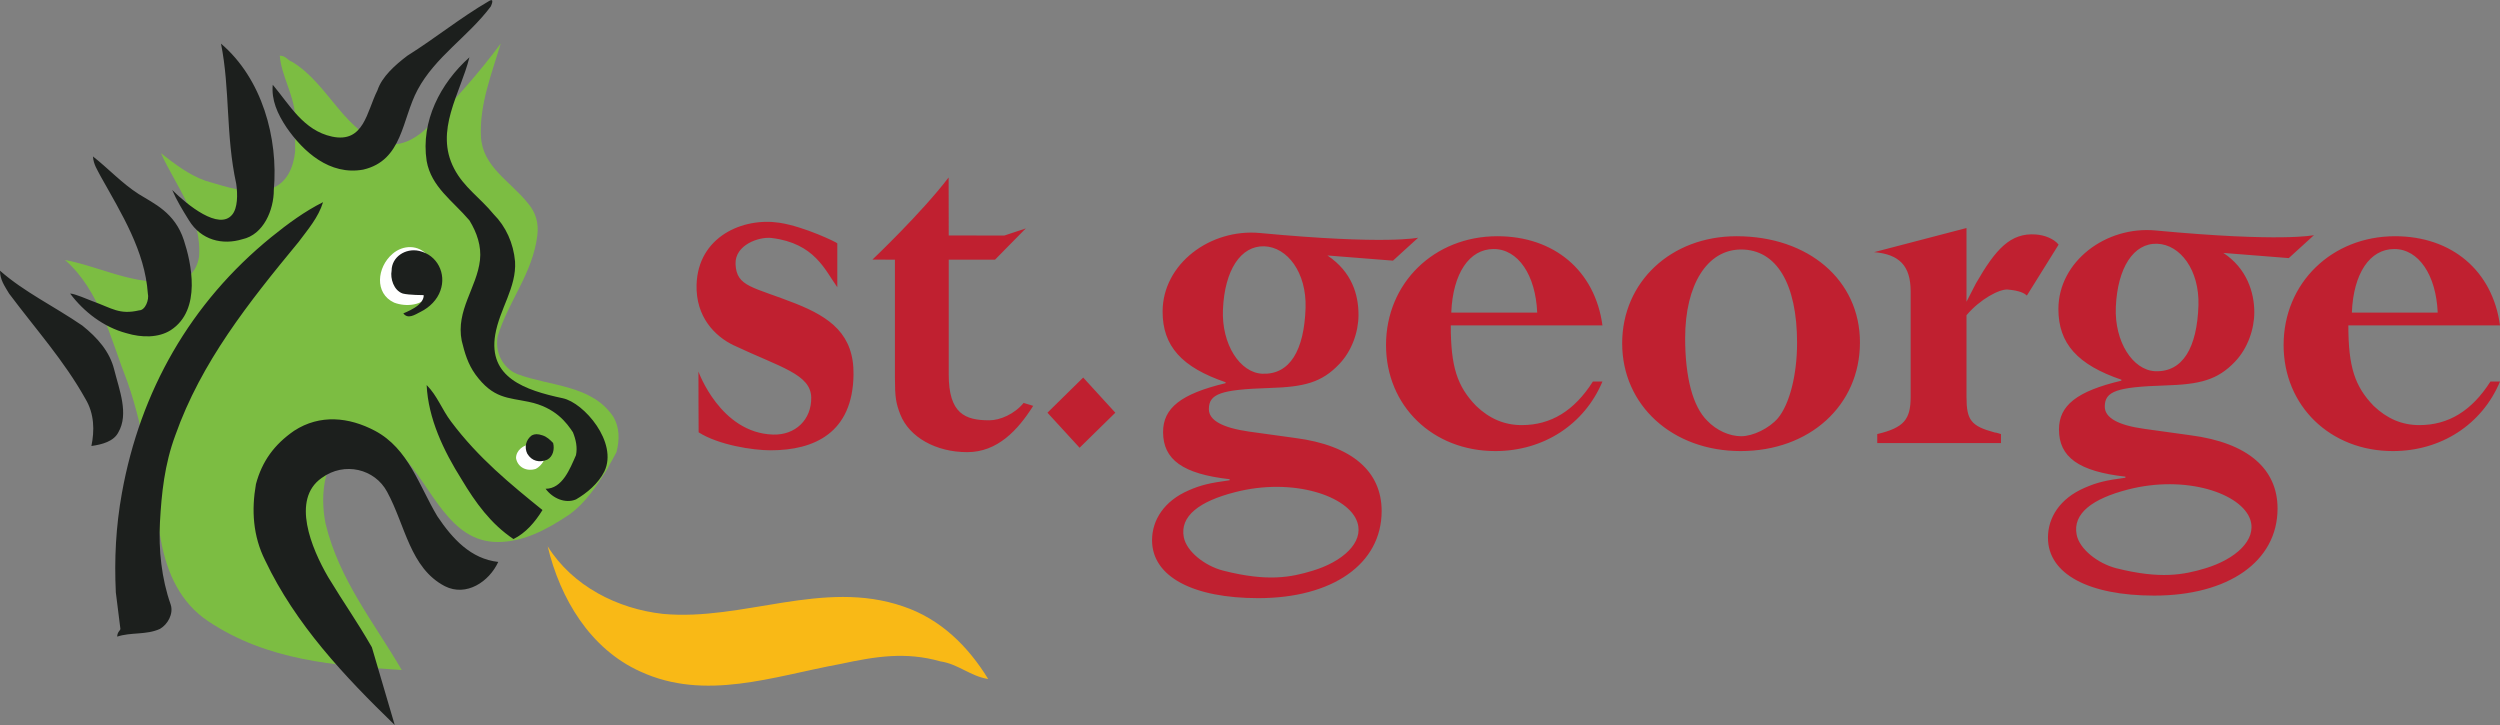 <?xml version="1.0" encoding="UTF-8"?>
<svg xmlns="http://www.w3.org/2000/svg" xmlns:xlink="http://www.w3.org/1999/xlink" width="100pt" height="29pt" viewBox="0 0 100 29" version="1.1">
<rect x="0" y="0" width="100" height="29" fill="#808080" stroke="none"/>
<g id="surface1">
<path style=" stroke:none;fill-rule:nonzero;fill:rgb(75.299%,12.5%,18.799%);fill-opacity:1;" d="M 55.719 10.426 L 53.098 10.219 C 54.094 10.887 54.34 11.809 54.34 12.594 C 54.34 13.273 54.078 14.031 53.574 14.559 C 52.867 15.305 52.168 15.477 50.777 15.52 C 48.82 15.582 48.355 15.754 48.355 16.367 C 48.355 16.816 48.902 17.109 49.949 17.262 L 51.785 17.516 C 54.102 17.812 55.266 18.871 55.266 20.441 C 55.266 22.562 53.293 23.926 50.332 23.926 C 47.734 23.926 46.082 23.074 46.082 21.609 C 46.082 20.805 46.562 20.039 47.551 19.613 C 48.035 19.402 48.379 19.32 49.184 19.211 L 49.184 19.168 C 47.309 18.957 46.523 18.383 46.523 17.281 C 46.523 16.328 47.23 15.754 49.023 15.328 L 49.023 15.289 C 47.27 14.691 46.504 13.844 46.504 12.465 C 46.504 10.555 48.41 9.137 50.395 9.32 C 55.457 9.797 56.727 9.508 56.727 9.508 Z M 48.918 12.383 C 48.859 13.781 49.602 14.906 50.488 14.949 C 51.594 14.996 52.168 14.016 52.223 12.316 C 52.266 10.902 51.496 9.883 50.57 9.852 C 49.629 9.824 48.984 10.805 48.918 12.383 M 47.352 21.488 C 47.461 22.062 48.199 22.641 48.938 22.828 C 50.711 23.277 51.637 23.094 52.508 22.828 C 53.699 22.469 54.555 21.703 54.297 20.902 C 53.965 19.84 51.719 19.086 49.398 19.688 C 47.98 20.051 47.188 20.641 47.352 21.488 M 91.551 10.324 L 88.934 10.117 C 89.879 10.738 90.172 11.707 90.172 12.488 C 90.172 13.168 89.91 13.93 89.406 14.461 C 88.703 15.203 88 15.375 86.609 15.418 C 84.656 15.48 84.191 15.652 84.191 16.266 C 84.191 16.715 84.734 17.012 85.785 17.156 L 87.617 17.41 C 89.934 17.711 91.102 18.77 91.102 20.34 C 91.102 22.461 89.129 23.824 86.168 23.824 C 83.566 23.824 81.918 22.969 81.918 21.508 C 81.918 20.699 82.398 19.938 83.387 19.512 C 83.871 19.301 84.211 19.215 85.016 19.109 L 85.016 19.066 C 83.141 18.855 82.359 18.281 82.359 17.18 C 82.359 16.223 83.062 15.652 84.855 15.227 L 84.855 15.188 C 83.102 14.59 82.336 13.742 82.336 12.363 C 82.336 10.453 84.246 9.031 86.227 9.219 C 91.289 9.695 92.559 9.406 92.559 9.406 Z M 84.633 12.277 C 84.574 13.676 85.316 14.805 86.203 14.848 C 87.309 14.895 87.883 13.91 87.938 12.215 C 87.98 10.801 87.211 9.781 86.285 9.75 C 85.344 9.719 84.703 10.703 84.633 12.277 M 83.066 21.387 C 83.176 21.961 83.91 22.539 84.652 22.73 C 86.426 23.176 87.352 22.992 88.223 22.73 C 89.414 22.367 90.27 21.605 90.016 20.801 C 89.676 19.738 87.438 18.98 85.113 19.582 C 83.695 19.949 82.902 20.539 83.066 21.387 M 93.934 13.016 C 93.934 14.668 94.188 15.453 94.949 16.238 C 95.484 16.746 96.074 17.004 96.777 17.004 C 97.941 17.004 98.875 16.43 99.617 15.262 L 100 15.262 C 99.281 16.98 97.645 18.043 95.715 18.043 C 93.211 18.043 91.344 16.238 91.344 13.801 C 91.344 11.316 93.277 9.449 95.801 9.449 C 98.07 9.449 99.703 10.828 100 13.016 Z M 97.508 12.504 C 97.445 11 96.746 9.961 95.77 9.961 C 94.793 9.961 94.137 10.934 94.074 12.504 Z M 81.074 11.824 C 80.988 11.738 80.805 11.625 80.309 11.582 C 79.977 11.555 79.199 11.969 78.66 12.609 L 78.66 15.879 C 78.66 16.812 78.848 17.043 79.781 17.297 C 79.824 17.297 79.91 17.32 80.039 17.363 L 80.039 17.723 L 75.09 17.723 L 75.09 17.363 C 76.148 17.109 76.426 16.789 76.426 15.879 L 76.426 11.656 C 76.426 10.637 75.98 10.172 74.965 10.086 L 78.66 9.121 L 78.66 12.07 L 79.035 11.34 C 79.828 9.961 80.418 9.305 81.434 9.379 C 81.77 9.402 82.152 9.543 82.344 9.785 Z M 74.398 13.695 C 74.398 16.219 72.383 18.043 69.625 18.043 C 66.902 18.043 64.887 16.219 64.887 13.734 C 64.887 11.273 66.844 9.449 69.461 9.449 C 72.344 9.449 74.398 11.211 74.398 13.695 M 67.406 13.523 C 67.406 15.094 67.711 16.262 68.293 16.832 C 68.656 17.215 69.18 17.449 69.645 17.449 C 70.125 17.449 70.773 17.129 71.117 16.727 C 71.578 16.172 71.883 15.008 71.883 13.715 C 71.883 11.34 71.055 9.98 69.645 9.98 C 68.293 9.98 67.406 11.383 67.406 13.523 M 58.031 13.016 C 58.031 14.668 58.285 15.453 59.047 16.238 C 59.578 16.746 60.172 17.004 60.871 17.004 C 62.039 17.004 62.973 16.43 63.715 15.262 L 64.098 15.262 C 63.375 16.98 61.742 18.043 59.812 18.043 C 57.309 18.043 55.441 16.238 55.441 13.801 C 55.441 11.316 57.371 9.449 59.895 9.449 C 62.168 9.449 63.801 10.828 64.098 13.016 Z M 61.488 12.504 C 61.426 11 60.723 9.961 59.746 9.961 C 58.773 9.961 58.113 10.934 58.051 12.504 Z M 41.898 16.508 L 43.328 15.102 L 44.613 16.508 L 43.184 17.91 Z M 39.801 10.387 L 37.949 10.387 L 37.949 14.965 C 37.945 16.547 38.602 16.812 39.574 16.812 C 40 16.812 40.582 16.562 40.945 16.117 L 41.328 16.234 C 40.711 17.211 39.898 18.086 38.688 18.086 C 37.438 18.086 36.371 17.488 36.012 16.578 C 35.84 16.133 35.797 15.898 35.797 15.113 L 35.797 10.387 L 34.898 10.383 C 34.898 10.383 36.863 8.52 37.945 7.098 L 37.949 9.418 L 40.172 9.422 L 41.031 9.137 Z M 33.492 11.488 C 33.004 10.816 32.598 9.734 30.871 9.52 C 30.352 9.457 29.391 9.801 29.422 10.562 C 29.457 11.48 30.113 11.465 31.832 12.145 C 33.211 12.695 34.164 13.379 34.141 14.988 C 34.109 17.316 32.574 18.012 30.824 18.012 C 30.102 18.012 28.738 17.797 27.945 17.293 C 27.945 17.293 27.934 15.07 27.938 14.863 C 27.938 14.863 28.816 17.32 30.922 17.383 C 31.812 17.41 32.465 16.789 32.449 15.898 C 32.43 14.965 31.211 14.691 29.348 13.812 C 28.594 13.453 27.824 12.672 27.863 11.383 C 27.922 9.473 29.703 8.688 31.176 8.91 C 32.191 9.066 33.504 9.711 33.492 9.734 L 33.492 11.488 "/>
<path style=" stroke:none;fill-rule:nonzero;fill:rgb(97.6%,72.499%,8.6%);fill-opacity:1;" d="M 21.906 21.852 C 22.906 23.453 24.711 24.355 26.512 24.555 C 29.715 24.855 32.918 23.152 36.121 24.254 C 37.625 24.758 38.727 25.855 39.527 27.16 C 38.828 27.055 38.324 26.559 37.625 26.457 C 36.223 26.059 35.02 26.258 33.617 26.559 C 30.914 27.055 28.215 28.062 25.609 26.859 C 23.609 25.957 22.41 23.953 21.906 21.852 "/>
<path style=" stroke:none;fill-rule:nonzero;fill:rgb(48.599%,74.1%,25.899%);fill-opacity:1;" d="M 21.492 9.422 C 21.305 10.941 20.336 12.043 19.91 13.445 C 19.785 14.055 20.094 14.727 20.703 14.969 C 22.043 15.461 23.688 15.398 24.539 16.68 C 24.785 17.105 24.785 17.594 24.66 18.082 C 24.539 18.324 24.418 18.508 24.297 18.754 C 23.871 19.422 23.445 20.094 22.773 20.582 C 21.859 21.191 20.945 21.68 19.91 21.68 C 17.961 21.68 17.289 19.48 16.07 18.203 C 15.52 17.652 14.852 17.164 14.117 17.594 C 12.961 18.203 12.777 19.727 13.023 20.949 C 13.57 23.207 14.973 24.914 16.07 26.801 C 13.387 26.617 10.707 26.434 8.332 24.852 C 7.23 24.117 6.684 22.957 6.438 21.617 C 6.012 19.422 5.828 17.348 5.098 15.277 C 4.426 13.57 4 11.617 2.598 10.398 C 4.184 10.703 5.707 11.617 7.355 11.129 C 7.719 11.008 7.902 10.641 7.961 10.277 C 8.086 8.691 7.051 7.473 6.438 6.129 C 6.988 6.555 7.535 6.984 8.207 7.227 C 9.062 7.473 10.035 7.836 10.887 7.531 C 11.496 7.289 11.738 6.68 11.805 6.07 L 11.805 4.605 C 11.738 3.754 11.254 3.02 11.191 2.227 C 11.438 2.227 11.496 2.41 11.684 2.473 C 13.203 3.387 13.816 5.461 15.582 5.766 C 16.191 5.824 16.738 5.461 17.168 5.031 C 18.203 3.996 19.176 2.898 20.031 1.738 C 19.664 2.961 19.176 4.18 19.238 5.461 C 19.301 6.68 20.398 7.227 21.129 8.145 C 21.434 8.508 21.555 8.934 21.492 9.422 "/>
<path style=" stroke:none;fill-rule:nonzero;fill:rgb(100%,100%,100%);fill-opacity:1;" d="M 15.703 10.152 C 15.074 10.691 14.969 11.738 15.766 12.105 C 16.254 12.289 16.922 12.227 17.227 11.738 C 17.531 11.25 17.41 10.703 17.105 10.215 C 16.738 9.785 16.129 9.785 15.703 10.152 "/>
<path style=" stroke:none;fill-rule:nonzero;fill:rgb(100%,100%,100%);fill-opacity:1;" d="M 21.25 17.777 C 20.938 17.777 20.641 18.02 20.641 18.324 C 20.703 18.691 21.066 18.875 21.434 18.754 C 21.555 18.691 21.676 18.57 21.738 18.449 C 21.797 18.203 21.676 17.961 21.434 17.777 L 21.25 17.777 "/>
<path style=" stroke:none;fill-rule:nonzero;fill:rgb(10.999%,12.199%,11.4%);fill-opacity:1;" d="M 4.57 14.793 C 4.773 15.598 5.16 16.559 4.734 17.293 C 4.551 17.656 4.082 17.781 3.656 17.84 C 3.781 17.23 3.781 16.559 3.414 15.949 C 2.562 14.426 1.461 13.207 0.363 11.742 C 0.184 11.438 0 11.191 0 10.828 C 0.973 11.684 2.133 12.23 3.293 13.023 C 3.902 13.512 4.391 14.062 4.57 14.793 M 14.996 17.23 C 16.344 17.945 16.762 19.43 17.492 20.648 C 18.105 21.562 18.836 22.355 19.93 22.477 C 19.566 23.27 18.652 23.879 17.797 23.449 C 16.398 22.723 16.215 21.012 15.484 19.672 C 14.996 18.758 13.777 18.449 12.863 19.121 C 11.645 19.977 12.453 21.926 13.125 23.082 C 13.793 24.184 14.242 24.793 14.875 25.891 C 14.875 25.891 15.484 27.965 15.789 29 C 13.777 27.051 11.824 24.98 10.605 22.414 C 10.117 21.441 10.055 20.402 10.238 19.363 C 10.484 18.449 10.969 17.781 11.766 17.23 C 12.801 16.559 13.961 16.684 14.996 17.23 M 21.699 17.414 C 21.875 17.469 22.004 17.594 22.125 17.719 C 22.188 17.965 22.125 18.266 21.883 18.391 C 21.578 18.512 21.273 18.453 21.09 18.145 C 20.969 17.898 21.027 17.594 21.273 17.414 C 21.395 17.352 21.516 17.352 21.699 17.414 M 18.043 16.863 C 19.141 18.328 20.418 19.363 21.699 20.402 C 21.395 20.895 21.027 21.32 20.539 21.562 C 19.629 20.953 19.016 20.098 18.469 19.184 C 17.738 18.023 17.129 16.742 17.066 15.402 C 17.492 15.828 17.676 16.379 18.043 16.863 M 10.852 9.484 C 11.523 8.941 12.191 8.453 12.922 8.086 C 12.738 8.695 12.312 9.184 11.949 9.672 C 9.938 12.109 8.047 14.488 7.012 17.414 C 6.582 18.574 6.461 19.73 6.398 20.895 C 6.34 21.988 6.461 23.145 6.828 24.184 C 6.949 24.551 6.707 24.98 6.398 25.156 C 5.852 25.406 5.234 25.281 4.688 25.465 C 4.691 25.273 4.816 25.219 4.816 25.156 C 4.754 24.672 4.695 24.184 4.633 23.695 C 4.57 22.355 4.633 21.074 4.875 19.73 C 5.609 15.645 7.621 12.109 10.852 9.484 M 18.164 6.742 C 18.555 7.496 19.199 7.902 19.746 8.57 C 20.234 9.059 20.539 9.73 20.602 10.461 C 20.664 11.5 19.984 12.352 19.809 13.387 C 19.523 15.098 20.988 15.605 22.512 15.93 C 23.359 16.109 24.727 17.699 24.176 18.855 C 23.934 19.344 23.465 19.73 23.039 19.977 C 22.613 20.156 22.105 19.934 21.824 19.551 C 22.492 19.551 22.797 18.758 23.039 18.207 C 23.102 17.902 23.039 17.594 22.918 17.293 C 22.676 16.926 22.227 16.297 21.152 16.074 C 20.312 15.898 19.727 15.949 19.016 14.977 C 18.711 14.551 18.59 14.121 18.469 13.633 C 18.227 12.414 19.078 11.5 19.199 10.402 C 19.262 9.852 19.078 9.305 18.777 8.816 C 18.102 8.023 17.25 7.477 17.066 6.438 C 16.824 4.852 17.617 3.328 18.777 2.293 C 18.41 3.758 17.371 5.219 18.164 6.742 M 13.285 5.465 C 14.562 5.734 14.668 4.465 15.098 3.613 C 15.277 3.066 15.809 2.598 16.293 2.23 C 17.453 1.5 18.387 0.727 19.566 0.039 C 19.809 -0.105 19.629 0.262 19.629 0.262 C 18.711 1.48 17.414 2.266 16.703 3.594 C 16.07 4.773 16.113 6.418 14.527 6.785 C 13.188 7.027 12.133 6.07 11.461 5.098 C 11.094 4.547 10.852 4 10.91 3.391 C 11.582 4.184 12.133 5.219 13.285 5.465 M 7.559 8.816 C 7.285 8.371 7.07 8.023 6.887 7.598 C 7.5 8.207 8.758 9.223 9.285 8.59 C 9.508 8.328 9.512 7.781 9.449 7.352 C 9.023 5.402 9.207 3.574 8.84 1.746 C 10.484 3.145 11.137 5.523 10.953 7.598 C 10.953 8.391 10.547 9.387 9.691 9.57 C 8.902 9.812 8.047 9.609 7.559 8.816 M 5.547 7.762 C 6.148 8.141 6.992 8.492 7.355 9.609 C 7.641 10.477 8.086 12.395 6.828 13.207 C 6.344 13.516 5.668 13.512 5.059 13.328 C 4.145 13.086 3.352 12.473 2.805 11.742 C 2.984 11.742 3.516 11.98 3.699 12.047 C 4.492 12.332 4.773 12.598 5.566 12.414 C 5.812 12.414 5.973 11.988 5.914 11.742 C 5.793 10.035 4.875 8.57 4.023 7.047 C 3.902 6.805 3.738 6.582 3.719 6.258 C 4.332 6.738 4.875 7.332 5.547 7.762 M 16.762 10.035 C 17.5 10.199 17.859 10.953 17.617 11.621 C 17.492 11.988 17.188 12.293 16.824 12.473 C 16.582 12.598 16.316 12.777 16.133 12.535 C 16.277 12.477 16.551 12.355 16.723 12.211 C 16.984 11.988 16.945 11.805 16.945 11.805 C 16.945 11.805 16.359 11.805 16.113 11.742 C 15.746 11.621 15.605 11.133 15.664 10.828 C 15.664 10.281 16.215 9.914 16.762 10.035 "/>
</g>
</svg>
